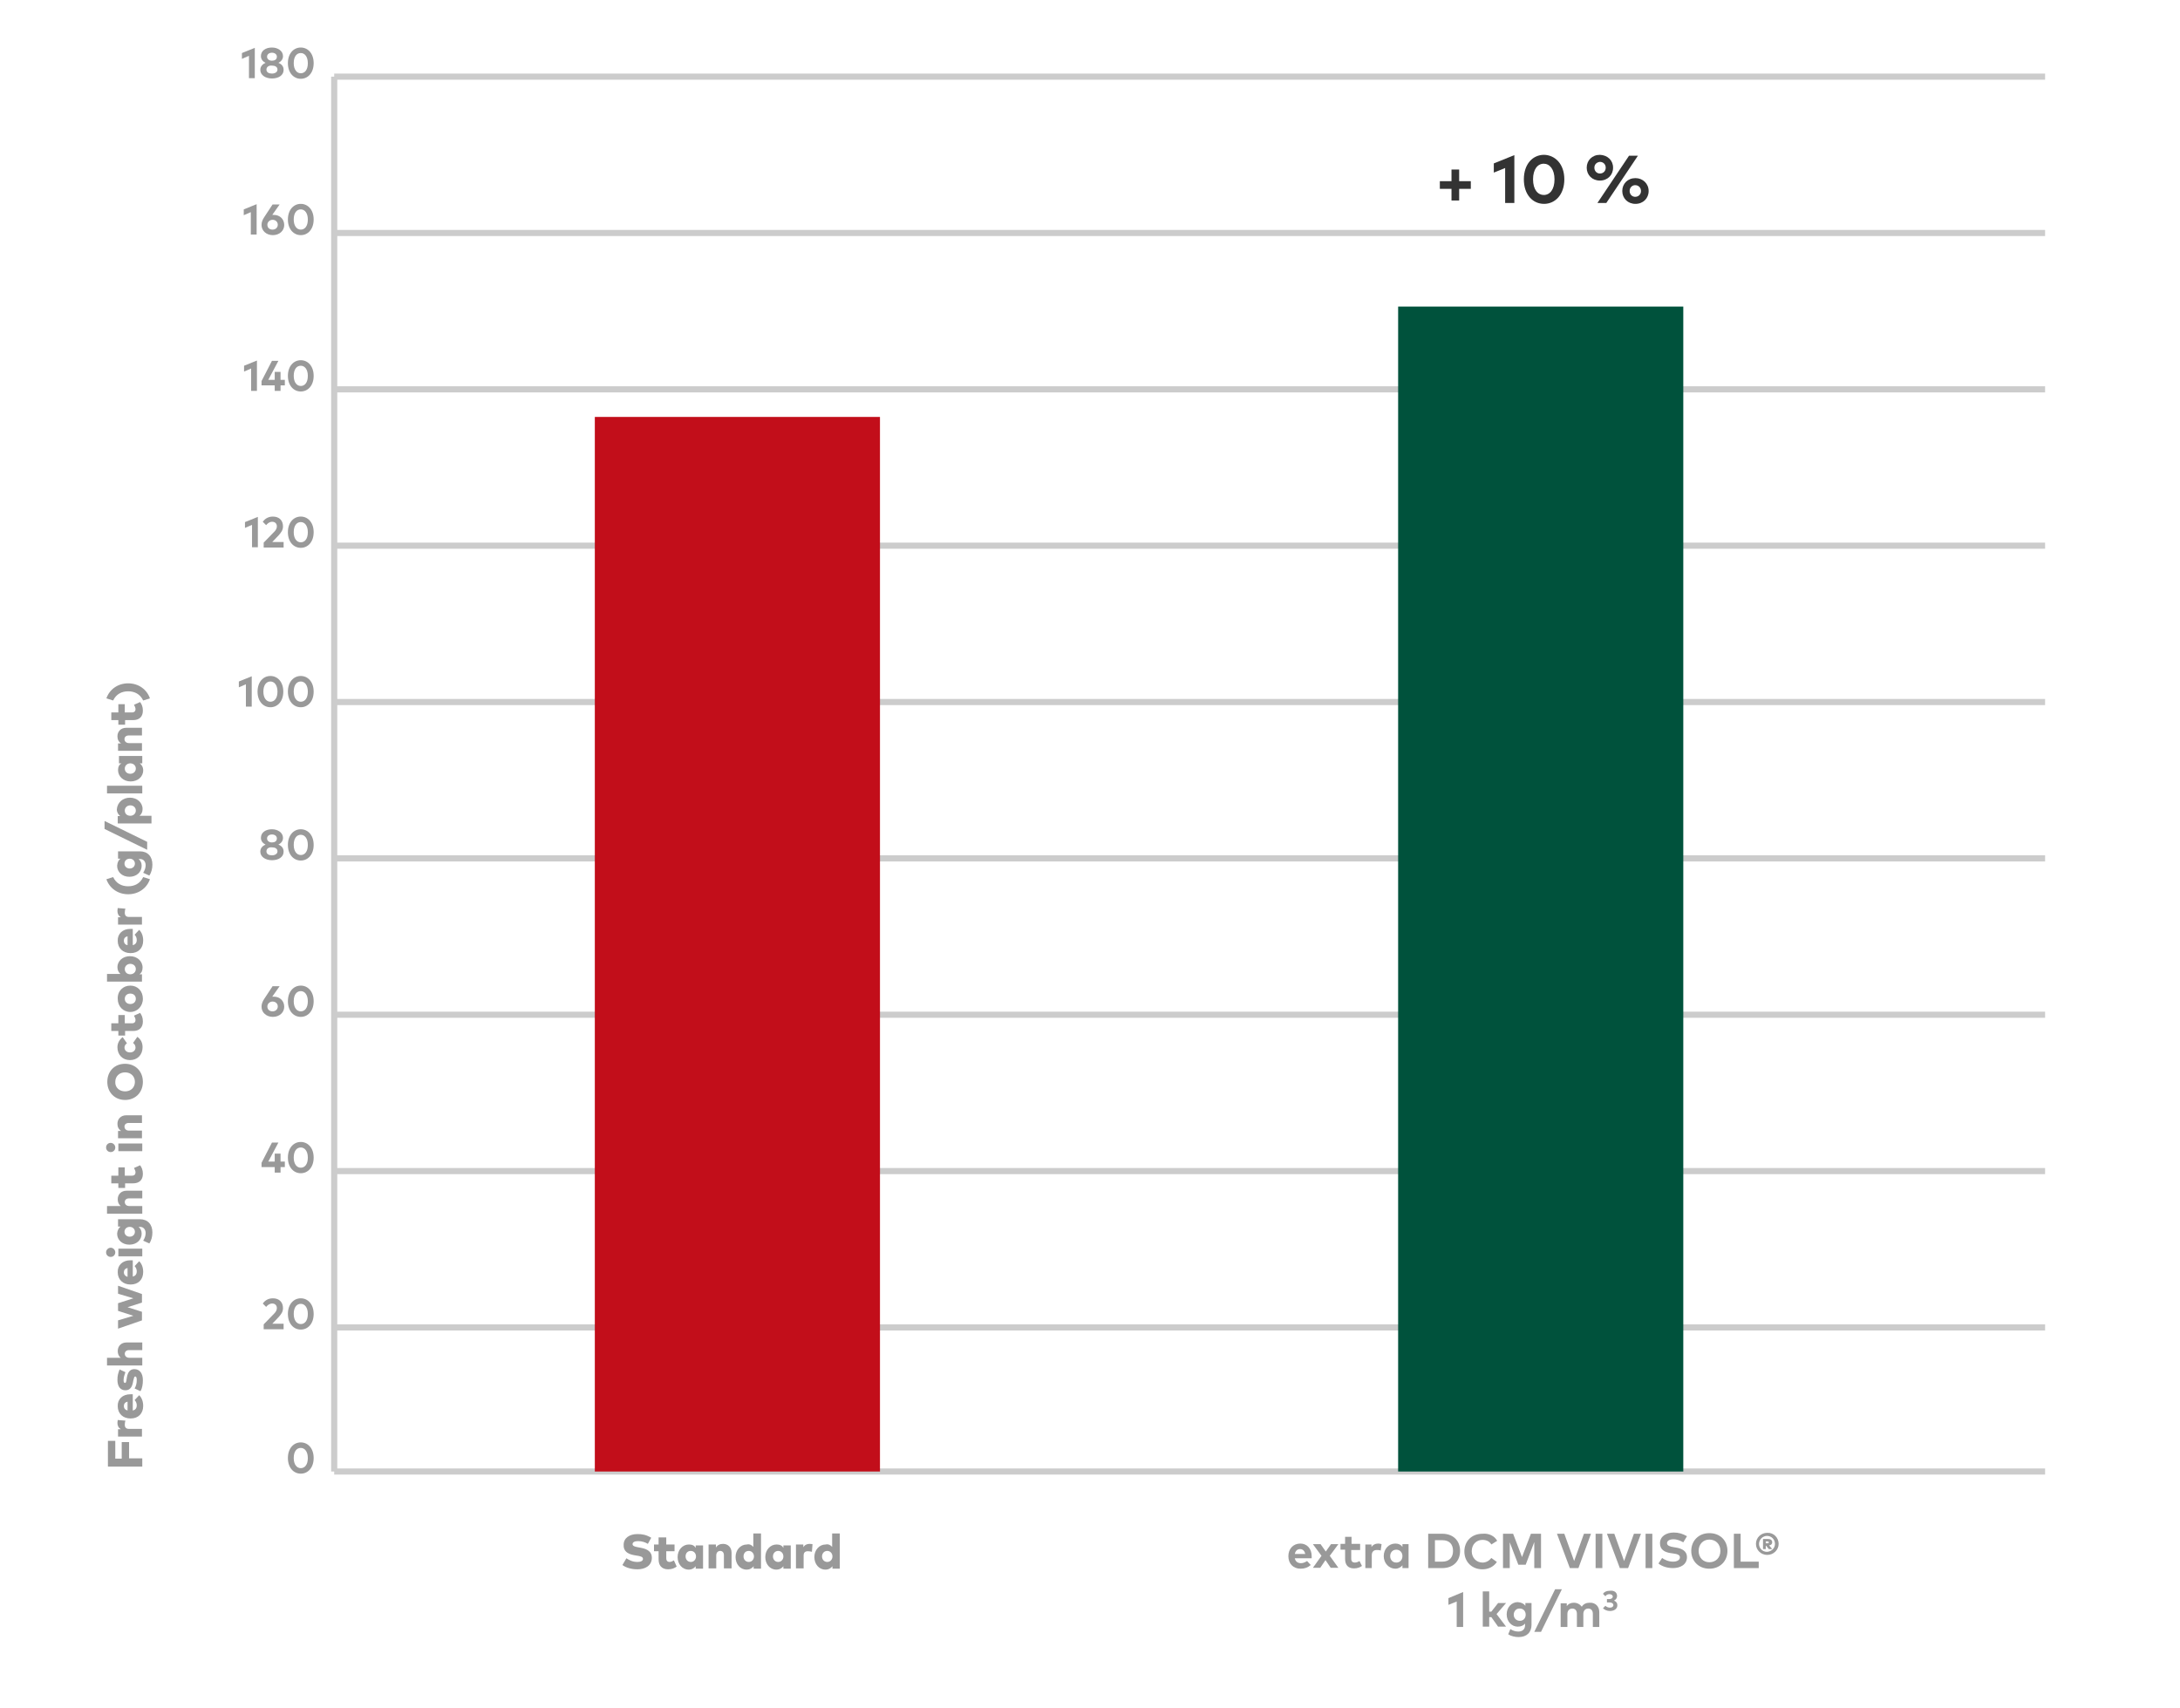 <?xml version="1.0" encoding="utf-8"?>
<!-- Generator: Adobe Illustrator 28.0.0, SVG Export Plug-In . SVG Version: 6.00 Build 0)  -->
<svg version="1.1" id="Layer_1" xmlns="http://www.w3.org/2000/svg" xmlns:xlink="http://www.w3.org/1999/xlink" x="0px" y="0px"
	 width="711px" height="557px" viewBox="0 0 711 557" style="enable-background:new 0 0 711 557;" xml:space="preserve">
<style type="text/css">
	.st0{display:none;}
	.st1{fill:#333333;}
	.st2{fill:none;stroke:#CCCCCC;stroke-width:2;stroke-miterlimit:10;}
	.st3{fill:#999999;}
	.st4{fill:#C20E1A;}
	.st5{fill:#00523C;}
</style>
<g id="Layer_1_00000079459816692004411530000006418264803987204774_" class="st0">
</g>
<g>
	<path class="st1" d="M473.4,65.4v-3.8h-3.8v-2.5h3.8v-3.8h2.5v3.8h3.8v2.5h-3.8v3.8H473.4z"/>
	<path class="st1" d="M493.9,66.2h-3V54.8l-3.7,1.5v-3l6.7-2.7V66.2z"/>
	<path class="st1" d="M510.2,58.5c0,5-3,8-6.6,8c-3.7,0-6.6-3-6.6-8s2.9-8,6.6-8C507.2,50.6,510.2,53.5,510.2,58.5z M500,58.5
		c0,3.4,1.6,5.1,3.5,5.1c2,0,3.5-1.8,3.5-5.1s-1.6-5.1-3.5-5.1C501.5,53.4,500,55.2,500,58.5z"/>
	<path class="st1" d="M526.1,54.7c0,2.4-1.8,4.2-4.3,4.2s-4.3-1.8-4.3-4.2s1.8-4.2,4.3-4.2C524.3,50.6,526.1,52.3,526.1,54.7z
		 M520,54.7c0,1.1,0.8,1.9,1.8,1.9c1.1,0,1.9-0.8,1.9-1.9c0-1.1-0.8-1.9-1.9-1.9C520.8,52.9,520,53.6,520,54.7z M523.9,66.2H521
		l10.3-15.4h2.9L523.9,66.2z M537.7,62.3c0,2.4-1.8,4.2-4.3,4.2s-4.3-1.8-4.3-4.2c0-2.4,1.8-4.2,4.3-4.2
		C535.8,58.1,537.7,59.9,537.7,62.3z M531.5,62.3c0,1.1,0.8,1.9,1.8,1.9c1.1,0,1.9-0.8,1.9-1.9s-0.8-1.9-1.9-1.9
		C532.3,60.4,531.5,61.2,531.5,62.3z"/>
</g>
<g>
	<line class="st2" x1="109" y1="229" x2="667" y2="229"/>
</g>
<g>
	<line class="st2" x1="109" y1="178" x2="667" y2="178"/>
</g>
<g>
	<line class="st2" x1="109" y1="127" x2="667" y2="127"/>
</g>
<g>
	<line class="st2" x1="109" y1="76" x2="667" y2="76"/>
</g>
<g>
	<line class="st2" x1="109" y1="25" x2="667" y2="25"/>
</g>
<g>
	<line class="st2" x1="109" y1="280" x2="667" y2="280"/>
</g>
<g>
	<line class="st2" x1="109" y1="331" x2="667" y2="331"/>
</g>
<g>
	<line class="st2" x1="109" y1="382" x2="667" y2="382"/>
</g>
<g>
	<line class="st2" x1="109" y1="433" x2="667" y2="433"/>
</g>
<g>
	<line class="st2" x1="109" y1="480" x2="667" y2="480"/>
</g>
<line class="st2" x1="109" y1="25" x2="109" y2="480"/>
<g>
	<path class="st3" d="M82.1,230.5h-1.9v-7.3l-2.3,1v-1.9l4.2-1.7C82.1,220.6,82.1,230.5,82.1,230.5z"/>
	<path class="st3" d="M92.4,225.6c0,3.2-1.9,5.1-4.2,5.1c-2.3,0-4.2-1.9-4.2-5.1c0-3.2,1.9-5.1,4.2-5.1S92.4,222.4,92.4,225.6z
		 M85.9,225.6c0,2.1,1,3.3,2.3,3.3s2.3-1.1,2.3-3.3c0-2.1-1-3.3-2.3-3.3S85.9,223.4,85.9,225.6z"/>
	<path class="st3" d="M102.3,225.6c0,3.2-1.9,5.1-4.2,5.1c-2.3,0-4.2-1.9-4.2-5.1c0-3.2,1.9-5.1,4.2-5.1S102.3,222.4,102.3,225.6z
		 M95.8,225.6c0,2.1,1,3.3,2.3,3.3s2.3-1.1,2.3-3.3c0-2.1-1-3.3-2.3-3.3S95.8,223.4,95.8,225.6z"/>
</g>
<g>
	<path class="st3" d="M84.1,178.5h-1.9v-7.3l-2.3,1v-1.9l4.2-1.7C84.1,168.6,84.1,178.5,84.1,178.5z"/>
	<path class="st3" d="M85.7,170.2c0.5-0.7,1.5-1.7,3.3-1.7c2.1,0,3.3,1.3,3.3,3.2c0,1.2-0.6,2-1.4,2.9l-2.1,2.2h3.7v1.8H86V177
		l3.5-3.6c0.5-0.5,0.8-1.1,0.8-1.7c0-0.9-0.6-1.5-1.5-1.5s-1.5,0.5-2,1.1L85.7,170.2z"/>
	<path class="st3" d="M102.3,173.6c0,3.2-1.9,5.1-4.2,5.1c-2.3,0-4.2-1.9-4.2-5.1c0-3.2,1.9-5.1,4.2-5.1S102.3,170.4,102.3,173.6z
		 M95.8,173.6c0,2.1,1,3.3,2.3,3.3s2.3-1.1,2.3-3.3c0-2.1-1-3.3-2.3-3.3S95.8,171.4,95.8,173.6z"/>
</g>
<g>
	<path class="st3" d="M83.8,127.5h-1.9v-7.3l-2.3,1v-1.9l4.2-1.7C83.8,117.6,83.8,127.5,83.8,127.5z"/>
	<path class="st3" d="M91.5,123.9h1.4v1.8h-1.4v1.8h-1.9v-1.8h-4.3v-1.4l3.4-6.6h2.1l-3.3,6.2h2.1v-2.6h1.9
		C91.5,121.3,91.5,123.9,91.5,123.9z"/>
	<path class="st3" d="M102.3,122.6c0,3.2-1.9,5.1-4.2,5.1c-2.3,0-4.2-1.9-4.2-5.1s1.9-5.1,4.2-5.1S102.3,119.4,102.3,122.6z
		 M95.8,122.6c0,2.1,1,3.3,2.3,3.3s2.3-1.1,2.3-3.3c0-2.1-1-3.3-2.3-3.3C96.8,119.3,95.8,120.4,95.8,122.6z"/>
</g>
<g>
	<path class="st3" d="M83.7,76.5h-1.9v-7.3l-2.3,1v-1.9l4.2-1.7C83.7,66.6,83.7,76.5,83.7,76.5z"/>
	<path class="st3" d="M88.8,70.1c0.1,0,0.3,0,0.5,0c2,0,3.4,1.4,3.4,3.3s-1.6,3.3-3.7,3.3s-3.7-1.4-3.7-3.3c0-0.9,0.3-1.7,0.9-2.6
		l2.7-4.1h2.3L88.8,70.1z M87.2,73.3c0,1,0.7,1.6,1.7,1.6s1.7-0.7,1.7-1.6s-0.7-1.6-1.7-1.6C88,71.7,87.2,72.4,87.2,73.3z"/>
	<path class="st3" d="M102.3,71.6c0,3.2-1.9,5.1-4.2,5.1c-2.3,0-4.2-1.9-4.2-5.1s1.9-5.1,4.2-5.1S102.3,68.4,102.3,71.6z M95.8,71.6
		c0,2.1,1,3.3,2.3,3.3s2.3-1.1,2.3-3.3c0-2.1-1-3.3-2.3-3.3C96.8,68.3,95.8,69.4,95.8,71.6z"/>
</g>
<g>
	<path class="st3" d="M83.1,25.5h-1.9v-7.3l-2.3,1v-1.9l4.2-1.7C83.1,15.6,83.1,25.5,83.1,25.5z"/>
	<path class="st3" d="M92.3,18.3c0,1.1-0.7,1.8-1.5,2.2c1,0.4,1.7,1.1,1.7,2.3c0,1.8-1.7,2.8-3.8,2.8c-2.1,0-3.8-1.1-3.8-2.8
		c0-1.2,0.8-1.9,1.7-2.3c-0.8-0.4-1.5-1.1-1.5-2.2c0-1.8,1.6-2.8,3.6-2.8C90.6,15.5,92.3,16.6,92.3,18.3z M86.9,22.7
		c0,0.9,0.8,1.3,1.8,1.3s1.8-0.5,1.8-1.3c0-0.9-0.8-1.3-1.8-1.3C87.7,21.3,86.9,21.8,86.9,22.7z M87.1,18.5c0,0.8,0.7,1.3,1.6,1.3
		s1.6-0.4,1.6-1.3c0-0.8-0.7-1.3-1.6-1.3S87.1,17.7,87.1,18.5z"/>
	<path class="st3" d="M102.3,20.6c0,3.2-1.9,5.1-4.2,5.1c-2.3,0-4.2-1.9-4.2-5.1s1.9-5.1,4.2-5.1S102.3,17.4,102.3,20.6z M95.8,20.6
		c0,2.1,1,3.3,2.3,3.3s2.3-1.1,2.3-3.3c0-2.1-1-3.3-2.3-3.3C96.8,17.3,95.8,18.4,95.8,20.6z"/>
</g>
<g>
	<path class="st3" d="M92.3,273.3c0,1.1-0.7,1.8-1.5,2.2c1,0.4,1.7,1.1,1.7,2.3c0,1.8-1.7,2.8-3.8,2.8c-2.1,0-3.8-1.1-3.8-2.8
		c0-1.2,0.8-1.9,1.7-2.3c-0.8-0.4-1.5-1.1-1.5-2.2c0-1.8,1.6-2.8,3.6-2.8C90.6,270.5,92.3,271.6,92.3,273.3z M86.9,277.7
		c0,0.9,0.8,1.3,1.8,1.3s1.8-0.5,1.8-1.3c0-0.9-0.8-1.3-1.8-1.3C87.7,276.3,86.9,276.8,86.9,277.7z M87.1,273.5
		c0,0.8,0.7,1.3,1.6,1.3s1.6-0.4,1.6-1.3c0-0.8-0.7-1.3-1.6-1.3S87.1,272.7,87.1,273.5z"/>
	<path class="st3" d="M102.3,275.6c0,3.2-1.9,5.1-4.2,5.1c-2.3,0-4.2-1.9-4.2-5.1s1.9-5.1,4.2-5.1S102.3,272.4,102.3,275.6z
		 M95.8,275.6c0,2.1,1,3.3,2.3,3.3s2.3-1.1,2.3-3.3c0-2.1-1-3.3-2.3-3.3C96.8,272.3,95.8,273.4,95.8,275.6z"/>
</g>
<g>
	<path class="st3" d="M88.8,325.1c0.1,0,0.3,0,0.5,0c2,0,3.4,1.4,3.4,3.3s-1.6,3.3-3.7,3.3s-3.7-1.4-3.7-3.3c0-0.9,0.3-1.7,0.9-2.6
		l2.7-4.1h2.3L88.8,325.1z M87.2,328.3c0,1,0.7,1.6,1.7,1.6s1.7-0.7,1.7-1.6s-0.7-1.6-1.7-1.6C88,326.7,87.2,327.4,87.2,328.3z"/>
	<path class="st3" d="M102.3,326.6c0,3.2-1.9,5.1-4.2,5.1c-2.3,0-4.2-1.9-4.2-5.1s1.9-5.1,4.2-5.1S102.3,323.4,102.3,326.6z
		 M95.8,326.6c0,2.1,1,3.3,2.3,3.3s2.3-1.1,2.3-3.3c0-2.1-1-3.3-2.3-3.3C96.8,323.3,95.8,324.4,95.8,326.6z"/>
</g>
<g>
	<path class="st3" d="M91.5,378.9h1.4v1.8h-1.4v1.8h-1.9v-1.8h-4.3v-1.4l3.4-6.6h2.1l-3.3,6.2h2.1v-2.6h1.9
		C91.5,376.3,91.5,378.9,91.5,378.9z"/>
	<path class="st3" d="M102.3,377.6c0,3.2-1.9,5.1-4.2,5.1c-2.3,0-4.2-1.9-4.2-5.1s1.9-5.1,4.2-5.1S102.3,374.4,102.3,377.6z
		 M95.8,377.6c0,2.1,1,3.3,2.3,3.3s2.3-1.1,2.3-3.3c0-2.1-1-3.3-2.3-3.3C96.8,374.3,95.8,375.4,95.8,377.6z"/>
</g>
<g>
	<path class="st3" d="M85.7,425.2c0.5-0.7,1.5-1.7,3.3-1.7c2.1,0,3.3,1.3,3.3,3.2c0,1.2-0.6,2-1.4,2.9l-2.1,2.2h3.7v1.8H86V432
		l3.5-3.6c0.5-0.5,0.8-1.1,0.8-1.7c0-0.9-0.6-1.5-1.5-1.5s-1.5,0.5-2,1.1L85.7,425.2z"/>
	<path class="st3" d="M102.3,428.6c0,3.2-1.9,5.1-4.2,5.1c-2.3,0-4.2-1.9-4.2-5.1s1.9-5.1,4.2-5.1S102.3,425.4,102.3,428.6z
		 M95.8,428.6c0,2.1,1,3.3,2.3,3.3s2.3-1.1,2.3-3.3c0-2.1-1-3.3-2.3-3.3C96.8,425.3,95.8,426.4,95.8,428.6z"/>
</g>
<g>
	<path class="st3" d="M102.3,475.6c0,3.2-1.9,5.1-4.2,5.1c-2.3,0-4.2-1.9-4.2-5.1s1.9-5.1,4.2-5.1S102.3,472.4,102.3,475.6z
		 M95.8,475.6c0,2.1,1,3.3,2.3,3.3s2.3-1.1,2.3-3.3c0-2.1-1-3.3-2.3-3.3C96.8,472.3,95.8,473.4,95.8,475.6z"/>
</g>
<g>
	<path class="st3" d="M427.8,507.6c0,0.2,0,0.5,0,0.7h-5.5c0.2,1.1,1,1.6,2,1.6c0.7,0,1.4-0.3,2-0.7l1.2,1.3c-0.9,0.8-2,1.2-3.3,1.2
		c-2.4,0-4-1.6-4-4.1c0-2.4,1.6-4.1,3.9-4.1C426.3,503.5,427.8,505.2,427.8,507.6z M422.3,506.9h3.4c-0.2-1-0.8-1.6-1.7-1.6
		C423.1,505.3,422.5,505.9,422.3,506.9z"/>
	<path class="st3" d="M433.7,507.5l2.8,3.9H434l-1.7-2.5l-1.7,2.5h-2.4l2.8-3.9l-2.8-3.8h2.5l1.7,2.4l1.7-2.4h2.4L433.7,507.5z"/>
	<path class="st3" d="M443.5,505.6h-2.8v2.8c0,1,0.5,1.3,1.2,1.3c0.5,0,1-0.2,1.5-0.5l0.8,1.6c-0.7,0.5-1.5,0.8-2.6,0.8
		c-1.9,0-2.9-1.1-2.9-3.1v-3h-1.5v-1.9h1.5v-2.3h2.1v2.3h2.8v2L443.5,505.6L443.5,505.6z"/>
	<path class="st3" d="M450.6,503.7l-0.3,2.1c-0.3-0.2-0.8-0.2-1.3-0.2c-1,0-1.6,0.6-1.6,1.7v4.2h-2.1v-7.7h2v0.8
		c0.5-0.7,1.2-1.1,2.2-1.1C450,503.5,450.3,503.6,450.6,503.7z"/>
	<path class="st3" d="M459.4,511.5h-2v-0.9c-0.5,0.6-1.3,1.1-2.3,1.1c-2.1,0-3.8-1.8-3.8-4.1s1.6-4.1,3.8-4.1c1.1,0,1.8,0.4,2.3,1.1
		v-0.9h2V511.5z M453.4,507.6c0,1.2,0.8,2.1,2,2.1s2-0.9,2-2.1s-0.8-2.1-2-2.1C454.2,505.5,453.4,506.4,453.4,507.6z"/>
	<path class="st3" d="M470.4,500.3c3.5,0,5.8,2.2,5.8,5.6s-2.3,5.6-5.8,5.6h-4.6v-11.2H470.4z M468,502.4v7h2.4
		c2.4,0,3.5-1.5,3.5-3.5c0-2.1-1.1-3.5-3.5-3.5H468z"/>
	<path class="st3" d="M488.3,502.6l-1.9,1.2c-0.6-1-1.6-1.5-2.9-1.5c-2,0-3.5,1.5-3.5,3.7s1.6,3.7,3.5,3.7c1.2,0,2.2-0.6,2.9-1.5
		l1.8,1.3c-1,1.5-2.7,2.4-4.7,2.4c-3.4,0-5.9-2.4-5.9-5.8s2.4-5.8,5.9-5.8C485.6,500.1,487.4,501,488.3,502.6z"/>
	<path class="st3" d="M502.6,511.5h-2.2V503l-2.8,7.4h-2.4l-2.8-7.3v8.4h-2.2v-11.2h3.3l2.9,7.6l2.9-7.6h3.3L502.6,511.5
		L502.6,511.5z"/>
	<path class="st3" d="M514.8,511.5H512l-4.2-11.2h2.4l3.2,8.9l3.2-8.9h2.3L514.8,511.5z"/>
	<path class="st3" d="M522.6,511.5h-2.2v-11.2h2.2V511.5z"/>
	<path class="st3" d="M531,511.5h-2.7l-4.2-11.2h2.4l3.2,8.9l3.2-8.9h2.3L531,511.5z"/>
	<path class="st3" d="M538.9,511.5h-2.2v-11.2h2.2V511.5z"/>
	<path class="st3" d="M549,503.1c-0.9-0.5-2-1-3.2-1c-1.3,0-2.1,0.5-2.1,1.3s1,1.1,2.3,1.3l0.6,0.1c2,0.3,3.6,1.2,3.6,3.1
		c0,2.5-2.2,3.6-4.6,3.6c-1.7,0-3.5-0.5-4.7-1.5l1.2-1.8c0.8,0.6,2.1,1.2,3.6,1.2c1.2,0,2.2-0.5,2.2-1.4c0-0.8-0.8-1.1-2.4-1.3
		l-0.7-0.1c-2-0.3-3.4-1.2-3.4-3.2c0-2.3,2.1-3.5,4.5-3.5c1.6,0,2.9,0.4,4.3,1.2L549,503.1z"/>
	<path class="st3" d="M563.4,505.9c0,3.3-2.4,5.8-5.9,5.8s-5.9-2.5-5.9-5.8s2.4-5.8,5.9-5.8S563.4,502.5,563.4,505.9z M554,505.9
		c0,2.2,1.5,3.7,3.5,3.7c2.1,0,3.6-1.5,3.6-3.7s-1.5-3.7-3.6-3.7C555.5,502.2,554,503.7,554,505.9z"/>
	<path class="st3" d="M573.6,511.5h-8.1v-11.2h2.2v9.1h5.9L573.6,511.5L573.6,511.5z"/>
	<path class="st3" d="M580.1,503.6c0,2-1.7,3.6-3.7,3.6c-2.1,0-3.7-1.6-3.7-3.6s1.6-3.6,3.7-3.6
		C578.5,499.9,580.1,501.6,580.1,503.6z M578.9,503.6c0-1.4-1.1-2.6-2.6-2.6c-1.4,0-2.6,1.2-2.6,2.6s1.1,2.6,2.6,2.6
		C577.8,506.1,578.9,505,578.9,503.6z M576.6,502c0.9,0,1.4,0.4,1.4,1.1c0,0.5-0.3,0.9-1,1l1,1.2h-1.1l-0.9-1.1h-0.1v1.1H575V502
		H576.6z M575.9,502.8v0.6h0.6c0.3,0,0.4-0.1,0.4-0.3c0-0.2-0.2-0.3-0.4-0.3L575.9,502.8L575.9,502.8z"/>
	<path class="st3" d="M477.3,530.7h-2.2v-8.3l-2.7,1.1v-2.2l4.8-2v11.4H477.3z"/>
	<path class="st3" d="M485.7,525.7h0.7l2.2-2.8h2.6l-3.1,3.6l3.1,4.1h-2.6l-2.2-3.1h-0.7v3.1h-2.1v-11.5h2.1V525.7z"/>
	<path class="st3" d="M497.5,523.8v-0.9h2v7.1c0,2.5-1.6,4-4.2,4c-1.2,0-2.5-0.3-3.4-0.9l0.7-1.7c0.8,0.5,1.6,0.8,2.6,0.8
		c1.3,0,2.2-0.7,2.2-2.1v-0.5c-0.5,0.6-1.3,1-2.4,1c-1.9,0-3.6-1.6-3.6-4s1.7-4,3.6-4C496.2,522.7,497,523.1,497.5,523.8z
		 M493.7,526.7c0,1.1,0.8,2,2,2s1.9-0.9,1.9-2c0-1.2-0.8-2-1.9-2C494.5,524.6,493.7,525.6,493.7,526.7z"/>
	<path class="st3" d="M502.6,532.3h-2.2l6.8-13.9h2.2L502.6,532.3z"/>
	<path class="st3" d="M521.6,525.8v4.9h-2.1v-4.3c0-1.1-0.6-1.7-1.5-1.7s-1.6,0.6-1.6,1.8v4.2h-2.1v-4.3c0-1.1-0.6-1.7-1.5-1.7
		c-0.9,0-1.6,0.6-1.6,1.8v4.2H509V523h2v0.9c0.6-0.8,1.4-1.1,2.3-1.1c1.1,0,2,0.5,2.6,1.3c0.6-1,1.6-1.3,2.6-1.3
		C520.3,522.7,521.6,524,521.6,525.8z"/>
	<path class="st3" d="M527.4,520.6c0,0.7-0.4,1.2-1,1.5c0.7,0.3,1.1,0.8,1.1,1.5c0,1.3-1.2,1.9-2.4,1.9c-1,0-1.8-0.4-2.3-0.9
		l0.8-0.8c0.4,0.4,0.9,0.6,1.5,0.6s1.1-0.3,1.1-0.8c0-0.6-0.6-0.9-1.3-0.9h-0.8v-1.1h0.8c0.6,0,1.1-0.3,1.1-0.8s-0.5-0.8-1.1-0.8
		s-1.1,0.3-1.3,0.7l-0.8-0.8c0.4-0.6,1.1-1,2.2-1C526.4,518.7,527.4,519.4,527.4,520.6z"/>
</g>
<rect x="194" y="136" class="st4" width="93" height="344"/>
<rect x="456" y="100" class="st5" width="93" height="380"/>
<g>
	<path class="st3" d="M42.1,470.3v5.4h4.3v2.7H35.2V470h2.4v5.8h2.1v-5.4H42.1z"/>
	<path class="st3" d="M38.4,463.2l2.5,0.2c-0.1,0.3-0.2,0.8-0.2,1.3c0,0.9,0.4,1.4,1.4,1.4h4.2v2.5h-7.8v-2.4h0.9
		c-0.8-0.5-1.1-1.2-1.1-2.1C38.3,463.8,38.4,463.4,38.4,463.2z"/>
	<path class="st3" d="M42.5,454.8c0.3,0,0.6,0,0.8,0v5.3c0.9-0.2,1.3-0.8,1.3-1.7c0-0.6-0.2-1.2-0.7-1.7l1.5-1.6
		c0.8,0.8,1.3,2,1.3,3.5c0,2.5-1.6,4.1-4.1,4.1c-2.5,0-4.2-1.6-4.2-4C38.3,456.4,40,454.8,42.5,454.8z M41.6,460.1v-2.9
		c-0.8,0.2-1.2,0.7-1.2,1.4C40.4,459.5,40.9,459.9,41.6,460.1z"/>
	<path class="st3" d="M40.9,447.6c-0.3,0.8-0.6,1.8-0.6,2.6c0,0.7,0.2,0.9,0.5,0.9c0.3,0,0.4-0.5,0.5-1.3l0.1-0.6
		c0.3-1.7,1.1-2.6,2.4-2.6c1.7,0,2.8,1.3,2.8,3.6c0,1.3-0.2,2.7-0.8,3.6l-1.9-0.9c0.5-0.8,0.7-1.7,0.7-2.8c0-0.8-0.2-1.1-0.5-1.1
		c-0.3,0-0.4,0.4-0.6,1.2l-0.1,0.5c-0.3,1.9-1.1,2.8-2.5,2.8c-1.7,0-2.6-1.3-2.6-3.4c0-1.3,0.2-2.1,0.7-3.4L40.9,447.6z"/>
	<path class="st3" d="M39.4,442.9c-0.7-0.5-1-1.3-1-2.2c0-1.6,1.1-2.8,2.9-2.8h5.1v2.5h-4.3c-0.9,0-1.4,0.5-1.4,1.2
		c0,0.7,0.5,1.3,1.5,1.3h4.2v2.5H34.9v-2.5H39.4z"/>
	<path class="st3" d="M43.5,423.5l-5-1.5v-2.6l7.8,2.7v2.8l-4.7,1.5l4.7,1.5v2.8l-7.8,2.7v-2.7l5-1.5l-5-1.6v-2.5L43.5,423.5z"/>
	<path class="st3" d="M42.5,411.1c0.3,0,0.6,0,0.8,0v5.3c0.9-0.2,1.3-0.8,1.3-1.7c0-0.6-0.2-1.2-0.7-1.7l1.5-1.6
		c0.8,0.8,1.3,2,1.3,3.5c0,2.5-1.6,4.1-4.1,4.1c-2.5,0-4.2-1.6-4.2-4C38.3,412.7,40,411.1,42.5,411.1z M41.6,416.5v-2.9
		c-0.8,0.2-1.2,0.7-1.2,1.4C40.4,415.8,40.9,416.3,41.6,416.5z"/>
	<path class="st3" d="M36.1,407c0.8,0,1.5,0.7,1.5,1.5c0,0.8-0.6,1.5-1.5,1.5c-0.8,0-1.5-0.6-1.5-1.5C34.6,407.7,35.3,407,36.1,407z
		 M46.4,407.3v2.5h-7.8v-2.5H46.4z"/>
	<path class="st3" d="M39.3,400.1h-0.8v-2.4h7.1c2.6,0,4.1,1.7,4.1,4.3c0,1.3-0.3,2.6-1,3.6l-2-0.9c0.5-0.8,0.8-1.6,0.8-2.5
		c0-1-0.6-2-1.8-2h-0.5c0.6,0.5,1,1.2,1,2.2c0,2.1-1.7,3.6-4,3.6s-4-1.5-4-3.6C38.3,401.3,38.7,400.6,39.3,400.1z M42.3,403.4
		c1,0,1.7-0.7,1.7-1.6c0-0.9-0.7-1.6-1.7-1.6s-1.7,0.7-1.7,1.6C40.6,402.7,41.3,403.4,42.3,403.4z"/>
	<path class="st3" d="M39.4,393.4c-0.7-0.5-1-1.3-1-2.2c0-1.6,1.1-2.8,2.9-2.8h5.1v2.5h-4.3c-0.9,0-1.4,0.5-1.4,1.2
		c0,0.7,0.5,1.3,1.5,1.3h4.2v2.5H34.9v-2.5H39.4z"/>
	<path class="st3" d="M40.7,380.8v2.7H43c0.9,0,1.2-0.5,1.2-1.1c0-0.5-0.3-1-0.5-1.4l2-0.9c0.5,0.7,0.9,1.5,0.9,2.8
		c0,2.1-1.3,3.1-3.2,3.1h-2.6v1.5h-2.2v-1.5h-2.3v-2.5h2.3v-2.7H40.7z"/>
	<path class="st3" d="M36.1,372.8c0.8,0,1.5,0.7,1.5,1.5c0,0.8-0.6,1.5-1.5,1.5c-0.8,0-1.5-0.6-1.5-1.5
		C34.6,373.4,35.3,372.8,36.1,372.8z M46.4,373v2.5h-7.8V373H46.4z"/>
	<path class="st3" d="M41.2,363.8h5.1v2.5h-4.3c-0.9,0-1.4,0.5-1.4,1.2c0,0.7,0.5,1.3,1.5,1.3h4.2v2.5h-7.8v-2.4h1
		c-0.8-0.5-1.2-1.3-1.2-2.3C38.3,365,39.4,363.8,41.2,363.8z"/>
	<path class="st3" d="M40.8,347c3.3,0,5.8,2.4,5.8,5.9c0,3.5-2.5,5.9-5.8,5.9c-3.3,0-5.8-2.4-5.8-5.9C35,349.4,37.4,347,40.8,347z
		 M40.8,356c1.9,0,3.2-1.3,3.2-3.1c0-1.8-1.3-3.1-3.2-3.1s-3.2,1.3-3.2,3.1C37.5,354.7,38.9,356,40.8,356z"/>
	<path class="st3" d="M40,338.3l1.4,2c-0.5,0.4-0.8,0.8-0.8,1.4c0,0.9,0.7,1.6,1.8,1.6c1.1,0,1.8-0.7,1.8-1.6c0-0.6-0.3-1.1-0.8-1.5
		l1.4-2c1.1,0.8,1.7,1.9,1.7,3.4c0,2.5-1.7,4.2-4.1,4.2s-4.1-1.7-4.1-4.2C38.3,340.2,39,339.1,40,338.3z"/>
	<path class="st3" d="M40.7,331.1v2.7H43c0.9,0,1.2-0.5,1.2-1.1c0-0.5-0.3-1-0.5-1.4l2-0.9c0.5,0.7,0.9,1.5,0.9,2.8
		c0,2.1-1.3,3.1-3.2,3.1h-2.6v1.5h-2.2v-1.5h-2.3v-2.5h2.3v-2.7H40.7z"/>
	<path class="st3" d="M42.5,321.5c2.4,0,4.1,1.8,4.1,4.3c0,2.4-1.8,4.3-4.1,4.3s-4.1-1.8-4.1-4.3C38.3,323.3,40.1,321.5,42.5,321.5z
		 M42.5,327.5c1.1,0,1.8-0.7,1.8-1.7c0-1-0.7-1.7-1.8-1.7s-1.8,0.7-1.8,1.7C40.7,326.8,41.4,327.5,42.5,327.5z"/>
	<path class="st3" d="M42.4,311.9c2.3,0,4.1,1.6,4.1,3.7c0,1.1-0.4,1.8-1,2.2h0.8v2.4H34.9v-2.5h4.4c-0.6-0.5-1-1.2-1-2.2
		C38.3,313.4,40.1,311.9,42.4,311.9z M42.5,317.8c1,0,1.8-0.7,1.8-1.7c0-1-0.8-1.7-1.8-1.7s-1.8,0.7-1.8,1.7
		C40.7,317.1,41.4,317.8,42.5,317.8z"/>
	<path class="st3" d="M42.5,303c0.3,0,0.6,0,0.8,0v5.3c0.9-0.2,1.3-0.8,1.3-1.7c0-0.6-0.2-1.2-0.7-1.7l1.5-1.6
		c0.8,0.8,1.3,2,1.3,3.5c0,2.5-1.6,4.1-4.1,4.1c-2.5,0-4.2-1.6-4.2-4C38.3,304.6,40,303,42.5,303z M41.6,308.3v-2.9
		c-0.8,0.2-1.2,0.7-1.2,1.4C40.4,307.7,40.9,308.2,41.6,308.3z"/>
	<path class="st3" d="M38.4,296.2l2.5,0.2c-0.1,0.3-0.2,0.8-0.2,1.3c0,0.9,0.4,1.4,1.4,1.4h4.2v2.5h-7.8v-2.4h0.9
		c-0.8-0.5-1.1-1.2-1.1-2.1C38.3,296.7,38.4,296.4,38.4,296.2z"/>
	<path class="st3" d="M36.9,286.1c1,2.1,2.8,3,4.9,3c2.1,0,3.9-0.9,4.9-3l2.2,0.7c-1,2.9-3.7,4.9-7.1,4.9c-3.4,0-6.1-2-7.1-4.9
		L36.9,286.1z"/>
	<path class="st3" d="M39.3,280.1h-0.8v-2.4h7.1c2.6,0,4.1,1.7,4.1,4.3c0,1.3-0.3,2.6-1,3.6l-2-0.9c0.5-0.8,0.8-1.6,0.8-2.5
		c0-1-0.6-2-1.8-2h-0.5c0.6,0.5,1,1.2,1,2.2c0,2.1-1.7,3.6-4,3.6s-4-1.5-4-3.6C38.3,281.2,38.7,280.5,39.3,280.1z M42.3,283.3
		c1,0,1.7-0.7,1.7-1.6c0-0.9-0.7-1.6-1.7-1.6s-1.7,0.7-1.7,1.6C40.6,282.6,41.3,283.3,42.3,283.3z"/>
	<path class="st3" d="M48,274.6v2.6l-13.9-6.8v-2.6L48,274.6z"/>
	<path class="st3" d="M42.4,260.2c2.3,0,4.1,1.6,4.1,3.7c0,1-0.4,1.7-1,2.2h3.9v2.5h-11v-2.4h0.8c-0.6-0.5-1.1-1.2-1.1-2.2
		C38.3,261.7,40.1,260.2,42.4,260.2z M42.5,266.1c1,0,1.8-0.7,1.8-1.7c0-1-0.8-1.7-1.8-1.7s-1.8,0.7-1.8,1.7
		C40.7,265.4,41.4,266.1,42.5,266.1z"/>
	<path class="st3" d="M46.4,256.3v2.5H34.9v-2.5H46.4z"/>
	<path class="st3" d="M46.4,246.6v2.4h-0.8c0.6,0.5,1.1,1.2,1.1,2.3c0,2.1-1.8,3.6-4.1,3.6c-2.3,0-4.1-1.6-4.1-3.7
		c0-1.1,0.4-1.8,1.1-2.2h-0.8v-2.4H46.4z M42.5,252.4c1,0,1.8-0.7,1.8-1.7c0-1-0.8-1.7-1.8-1.7s-1.8,0.7-1.8,1.7
		C40.7,251.7,41.4,252.4,42.5,252.4z"/>
	<path class="st3" d="M41.2,237.4h5.1v2.5h-4.3c-0.9,0-1.4,0.5-1.4,1.2c0,0.7,0.5,1.3,1.5,1.3h4.2v2.5h-7.8v-2.4h1
		c-0.8-0.5-1.2-1.3-1.2-2.3C38.3,238.6,39.4,237.4,41.2,237.4z"/>
	<path class="st3" d="M40.7,229.7v2.7H43c0.9,0,1.2-0.5,1.2-1.1c0-0.5-0.3-1-0.5-1.4l2-0.9c0.5,0.7,0.9,1.5,0.9,2.8
		c0,2.1-1.3,3.1-3.2,3.1h-2.6v1.5h-2.2v-1.5h-2.3v-2.5h2.3v-2.7H40.7z"/>
	<path class="st3" d="M46.7,228.5c-1-2.1-2.8-3-4.9-3s-3.9,0.9-4.9,3l-2.2-0.7c1-2.9,3.7-4.9,7.1-4.9c3.4,0,6.1,2,7.1,4.9
		L46.7,228.5z"/>
</g>
<g>
	<path class="st3" d="M211.3,503.6c-0.8-0.5-1.9-0.9-3.2-0.9c-1,0-1.8,0.3-1.8,1c0,0.7,1.1,0.9,2.3,1.1l0.5,0.1
		c2.2,0.4,3.5,1.4,3.5,3.2c0,2.7-2.3,3.8-4.7,3.8c-1.9,0-3.7-0.5-4.9-1.4l1.3-2.2c0.9,0.6,2,1.2,3.6,1.2c1,0,1.8-0.3,1.8-1
		c0-0.7-0.8-0.9-2.2-1.1l-0.6-0.1c-2.3-0.4-3.6-1.4-3.5-3.4c0-2.2,1.9-3.5,4.5-3.5c1.5,0,2.8,0.2,4.5,1.2L211.3,503.6z"/>
	<path class="st3" d="M220,506h-2.7v2.3c0,0.9,0.5,1.2,1.1,1.2c0.5,0,1-0.3,1.4-0.5l0.9,2c-0.7,0.5-1.5,0.9-2.8,0.9
		c-2.1,0-3.1-1.3-3.1-3.2V506h-1.5v-2.2h1.5v-2.3h2.5v2.3h2.7V506z"/>
	<path class="st3" d="M229.3,511.7h-2.4v-0.8c-0.5,0.6-1.2,1.1-2.3,1.1c-2.1,0-3.6-1.8-3.6-4.1c0-2.3,1.6-4.1,3.7-4.1
		c1.1,0,1.8,0.4,2.2,1.1v-0.8h2.4V511.7z M223.6,507.7c0,1,0.7,1.8,1.7,1.8c1,0,1.7-0.8,1.7-1.8s-0.7-1.8-1.7-1.8
		C224.2,505.9,223.6,506.7,223.6,507.7z"/>
	<path class="st3" d="M238.6,506.5v5.1h-2.5v-4.3c0-0.9-0.5-1.4-1.2-1.4c-0.7,0-1.3,0.5-1.3,1.5v4.2h-2.5v-7.8h2.4v1
		c0.5-0.8,1.3-1.2,2.3-1.2C237.4,503.6,238.6,504.7,238.6,506.5z"/>
	<path class="st3" d="M245.7,504.6v-4.4h2.5v11.5h-2.4v-0.8c-0.5,0.6-1.2,1.1-2.3,1.1c-2.1,0-3.6-1.8-3.6-4.1c0-2.3,1.6-4.1,3.7-4.1
		C244.5,503.6,245.2,504,245.7,504.6z M242.5,507.7c0,1,0.7,1.8,1.7,1.8c1,0,1.7-0.8,1.7-1.8s-0.7-1.8-1.7-1.8
		C243.1,505.9,242.5,506.7,242.5,507.7z"/>
	<path class="st3" d="M257.9,511.7h-2.4v-0.8c-0.5,0.6-1.2,1.1-2.3,1.1c-2.1,0-3.6-1.8-3.6-4.1c0-2.3,1.6-4.1,3.7-4.1
		c1.1,0,1.8,0.4,2.2,1.1v-0.8h2.4V511.7z M252.1,507.7c0,1,0.7,1.8,1.7,1.8c1,0,1.7-0.8,1.7-1.8s-0.7-1.8-1.7-1.8
		C252.8,505.9,252.1,506.7,252.1,507.7z"/>
	<path class="st3" d="M265,503.7l-0.2,2.5c-0.3-0.1-0.8-0.2-1.3-0.2c-0.9,0-1.4,0.4-1.4,1.4v4.2h-2.5v-7.8h2.4v0.9
		c0.5-0.8,1.2-1.1,2.1-1.1C264.5,503.6,264.9,503.7,265,503.7z"/>
	<path class="st3" d="M271.4,504.6v-4.4h2.5v11.5h-2.4v-0.8c-0.5,0.6-1.2,1.1-2.3,1.1c-2.1,0-3.6-1.8-3.6-4.1c0-2.3,1.6-4.1,3.7-4.1
		C270.2,503.6,270.9,504,271.4,504.6z M268.1,507.7c0,1,0.7,1.8,1.7,1.8c1,0,1.7-0.8,1.7-1.8s-0.7-1.8-1.7-1.8
		C268.8,505.9,268.1,506.7,268.1,507.7z"/>
</g>
</svg>
